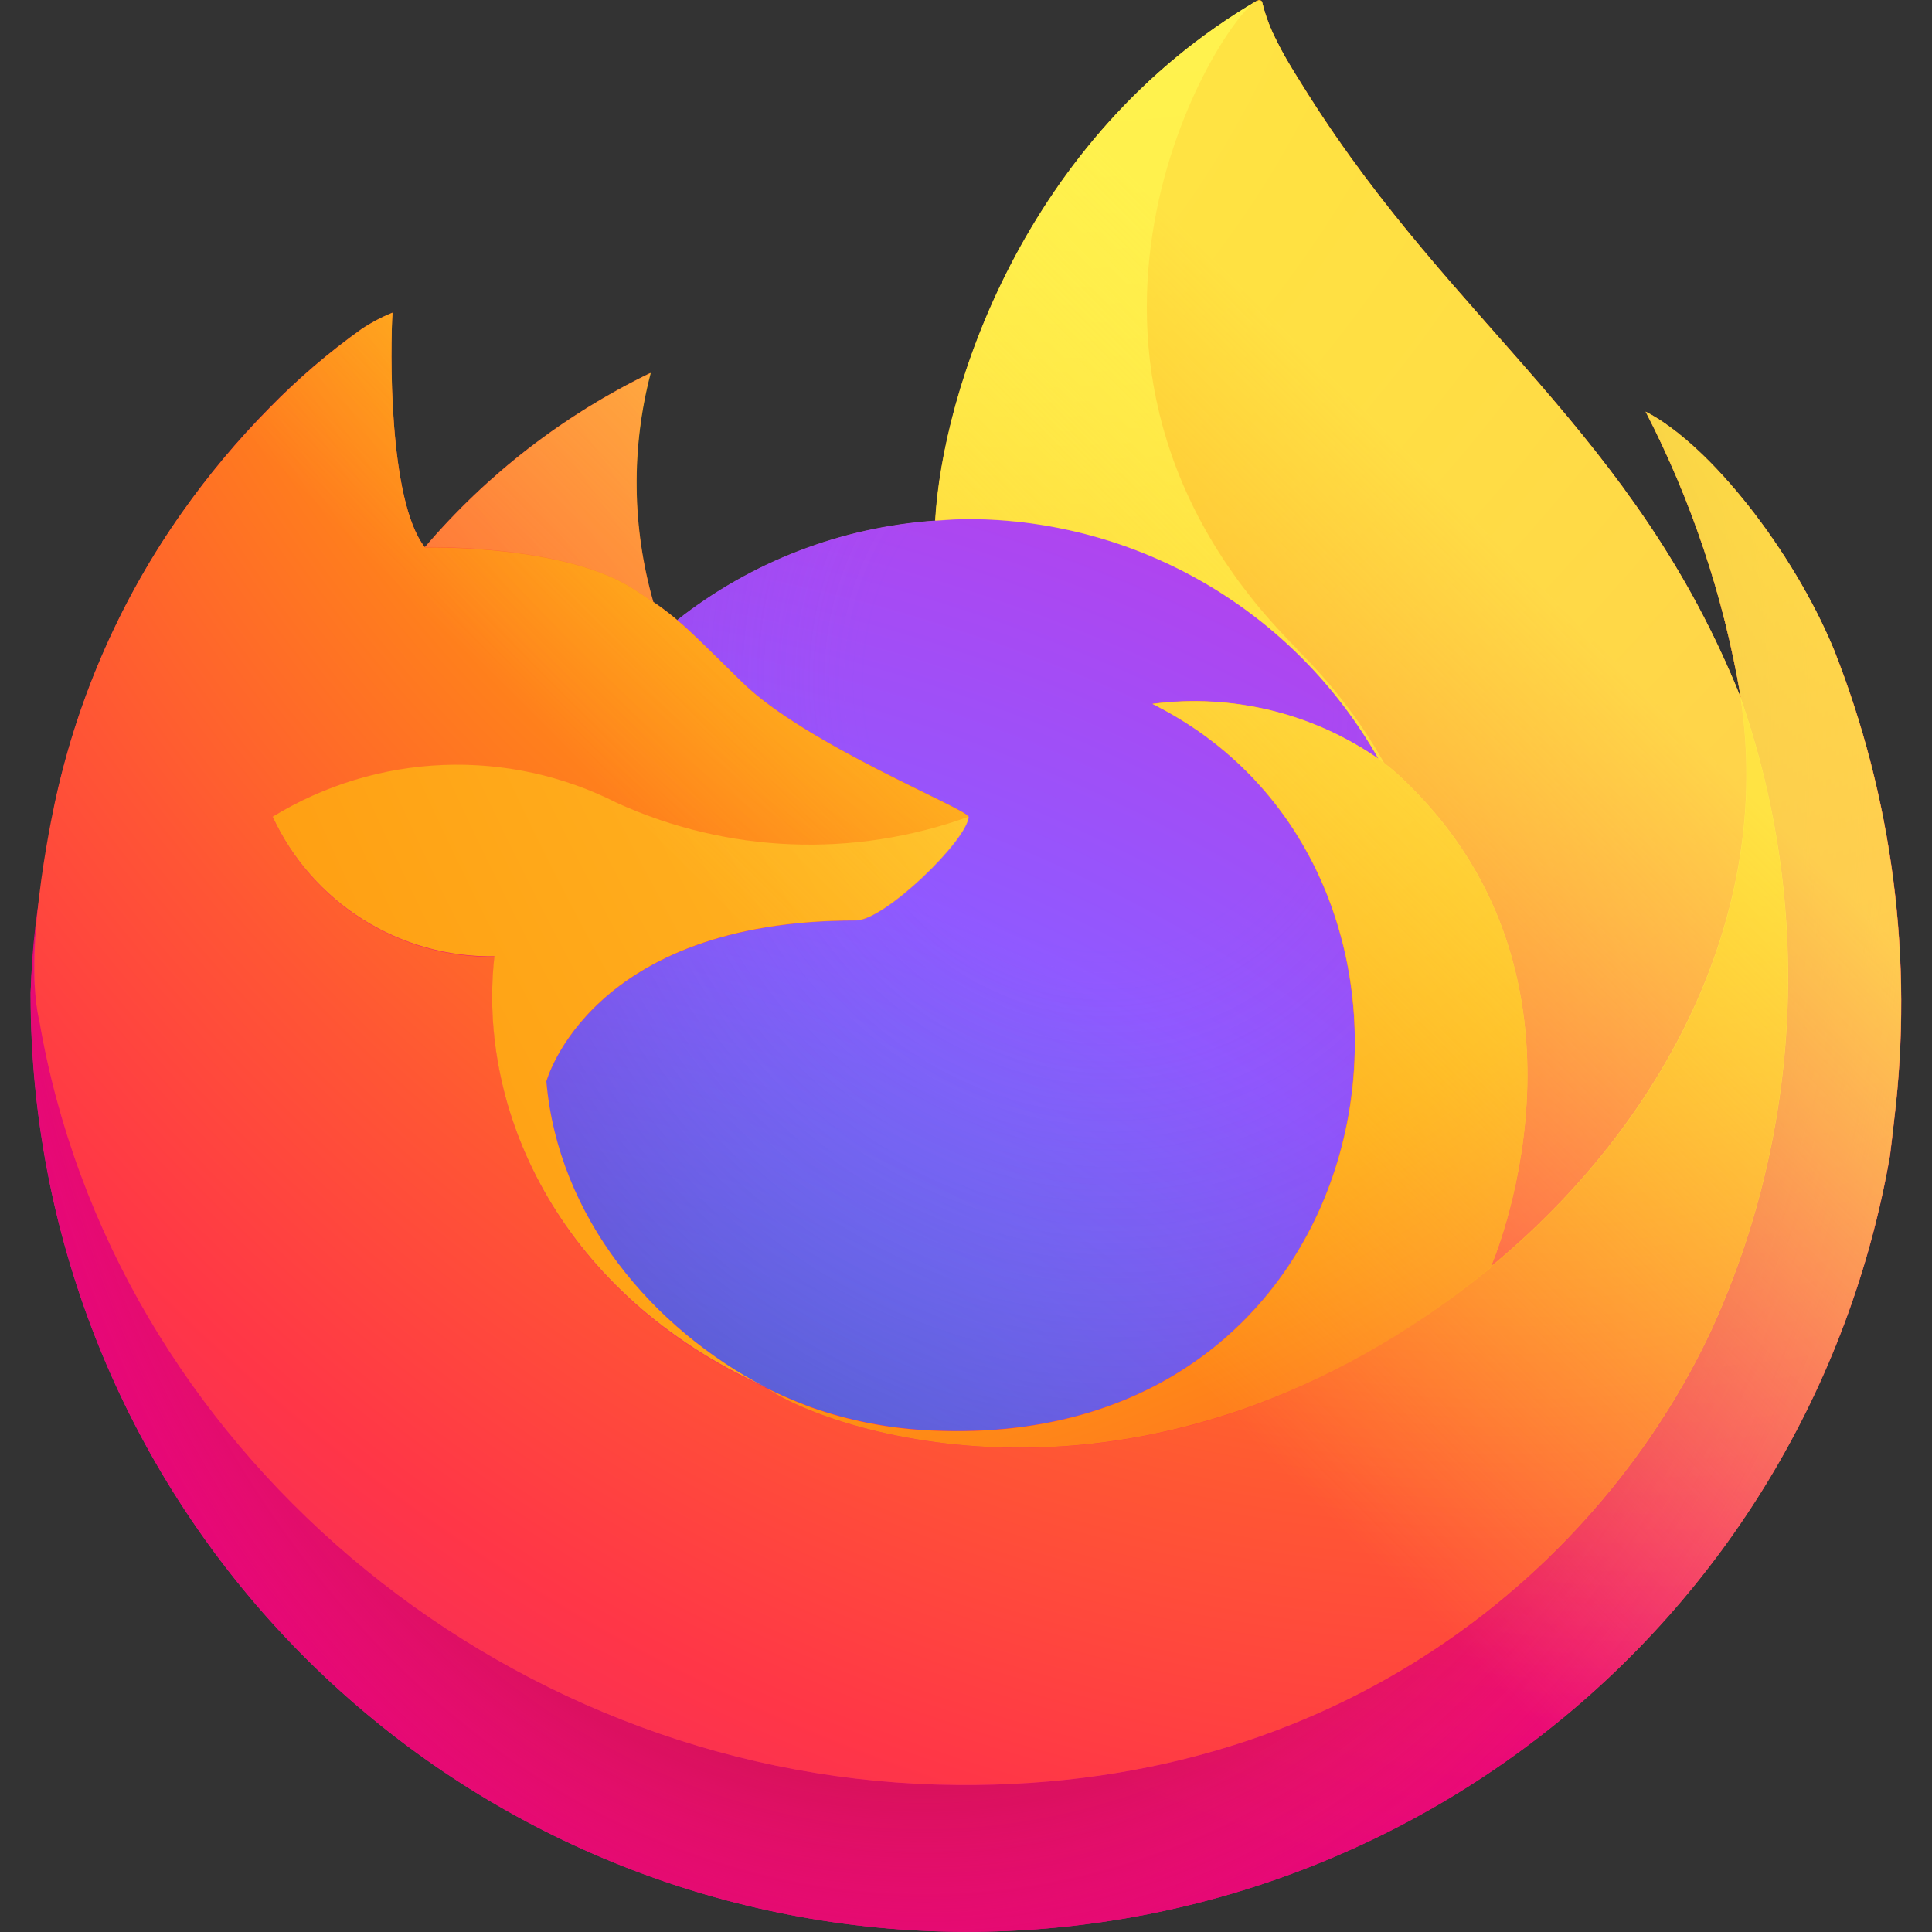 <svg width="24" height="24" viewBox="0 0 24 24" fill="none" xmlns="http://www.w3.org/2000/svg">
<rect x="0" y="0" width="24" height="24" fill="#333333" stroke="none"/>
<path d="M22.777 8.059C22.271 6.842 21.246 5.529 20.443 5.114C21.015 6.223 21.413 7.414 21.621 8.644L21.623 8.664C20.308 5.386 18.078 4.062 16.256 1.184C16.164 1.038 16.072 0.892 15.982 0.738C15.931 0.65 15.89 0.571 15.854 0.498C15.779 0.352 15.72 0.197 15.681 0.037C15.681 0.03 15.678 0.023 15.673 0.017C15.668 0.012 15.662 0.008 15.654 0.007C15.647 0.005 15.639 0.005 15.632 0.007C15.631 0.007 15.628 0.01 15.627 0.011C15.625 0.011 15.621 0.014 15.618 0.015L15.623 0.007C12.701 1.718 11.709 4.885 11.619 6.47C10.451 6.55 9.335 6.98 8.416 7.704C8.32 7.622 8.22 7.546 8.116 7.476C7.851 6.548 7.839 5.566 8.083 4.633C7.01 5.152 6.056 5.889 5.283 6.797H5.277C4.816 6.212 4.849 4.285 4.875 3.883C4.739 3.938 4.609 4.007 4.487 4.089C4.08 4.38 3.699 4.706 3.35 5.063C2.951 5.467 2.588 5.903 2.262 6.368C1.514 7.428 0.984 8.625 0.701 9.891L0.686 9.968C0.664 10.071 0.585 10.583 0.572 10.695C0.572 10.703 0.57 10.711 0.569 10.72C0.467 11.249 0.404 11.786 0.38 12.324V12.384C0.385 15.295 1.481 18.099 3.453 20.241C5.424 22.383 8.126 23.709 11.027 23.956C13.927 24.203 16.815 23.353 19.12 21.575C21.425 19.797 22.98 17.22 23.477 14.351C23.497 14.201 23.513 14.053 23.53 13.901C23.77 11.921 23.51 9.912 22.776 8.057L22.777 8.059ZM9.369 17.166C9.423 17.192 9.474 17.22 9.53 17.245L9.538 17.25C9.481 17.223 9.425 17.195 9.369 17.166ZM21.623 8.667V8.656L21.626 8.668L21.623 8.667Z" fill="url(#paint0_linear_446_341)"/>
<path d="M22.777 8.059C22.271 6.842 21.246 5.529 20.443 5.114C21.015 6.223 21.413 7.414 21.621 8.644L21.621 8.655L21.623 8.667C22.52 11.233 22.39 14.047 21.261 16.52C19.928 19.38 16.702 22.313 11.65 22.169C6.193 22.014 1.385 17.963 0.487 12.659C0.324 11.823 0.487 11.399 0.569 10.719C0.457 11.247 0.395 11.784 0.382 12.324V12.384C0.388 15.295 1.484 18.099 3.455 20.241C5.426 22.383 8.129 23.709 11.029 23.956C13.93 24.203 16.818 23.354 19.123 21.576C21.428 19.797 22.982 17.22 23.48 14.351C23.499 14.201 23.515 14.053 23.532 13.901C23.772 11.921 23.513 9.912 22.778 8.057L22.777 8.059Z" fill="url(#paint1_radial_446_341)"/>
<path d="M22.777 8.059C22.271 6.842 21.246 5.529 20.443 5.114C21.015 6.223 21.413 7.414 21.621 8.644L21.621 8.655L21.623 8.667C22.52 11.233 22.39 14.047 21.261 16.52C19.928 19.38 16.702 22.313 11.65 22.169C6.193 22.014 1.385 17.963 0.487 12.659C0.324 11.823 0.487 11.399 0.569 10.719C0.457 11.247 0.395 11.784 0.382 12.324V12.384C0.388 15.295 1.484 18.099 3.455 20.241C5.426 22.383 8.129 23.709 11.029 23.956C13.93 24.203 16.818 23.354 19.123 21.576C21.428 19.797 22.982 17.22 23.48 14.351C23.499 14.201 23.515 14.053 23.532 13.901C23.772 11.921 23.513 9.912 22.778 8.057L22.777 8.059Z" fill="url(#paint2_radial_446_341)"/>
<path d="M17.122 9.424C17.147 9.442 17.17 9.46 17.194 9.477C16.902 8.959 16.538 8.485 16.113 8.068C12.496 4.451 15.166 0.228 15.616 0.012L15.62 0.005C12.698 1.716 11.706 4.883 11.616 6.468C11.752 6.458 11.886 6.447 12.025 6.447C13.062 6.449 14.079 6.726 14.975 7.248C15.87 7.771 16.611 8.522 17.122 9.424Z" fill="url(#paint3_radial_446_341)"/>
<path d="M12.031 10.148C12.012 10.437 10.989 11.435 10.632 11.435C7.324 11.435 6.787 13.436 6.787 13.436C6.933 15.121 8.108 16.51 9.527 17.242C9.592 17.276 9.658 17.306 9.723 17.336C9.837 17.386 9.951 17.433 10.065 17.476C10.552 17.648 11.062 17.747 11.579 17.768C17.378 18.04 18.5 10.834 14.316 8.742C15.303 8.614 16.302 8.856 17.121 9.423C16.61 8.521 15.869 7.771 14.974 7.248C14.078 6.725 13.061 6.449 12.024 6.447C11.886 6.447 11.751 6.458 11.615 6.467C10.448 6.547 9.332 6.977 8.413 7.701C8.59 7.851 8.79 8.052 9.212 8.467C10.001 9.245 12.026 10.051 12.03 10.145L12.031 10.148Z" fill="url(#paint4_radial_446_341)"/>
<path d="M12.031 10.148C12.012 10.437 10.989 11.435 10.632 11.435C7.324 11.435 6.787 13.436 6.787 13.436C6.933 15.121 8.108 16.51 9.527 17.242C9.592 17.276 9.658 17.306 9.723 17.336C9.837 17.386 9.951 17.433 10.065 17.476C10.552 17.648 11.062 17.747 11.579 17.768C17.378 18.04 18.5 10.834 14.316 8.742C15.303 8.614 16.302 8.856 17.121 9.423C16.61 8.521 15.869 7.771 14.974 7.248C14.078 6.725 13.061 6.449 12.024 6.447C11.886 6.447 11.751 6.458 11.615 6.467C10.448 6.547 9.332 6.977 8.413 7.701C8.59 7.851 8.79 8.052 9.212 8.467C10.001 9.245 12.026 10.051 12.03 10.145L12.031 10.148Z" fill="url(#paint5_radial_446_341)"/>
<path d="M7.871 7.317C7.965 7.377 8.043 7.429 8.111 7.477C7.846 6.549 7.835 5.567 8.078 4.633C7.005 5.153 6.051 5.889 5.277 6.797C5.334 6.795 7.022 6.766 7.871 7.317Z" fill="url(#paint6_radial_446_341)"/>
<path d="M0.485 12.66C1.383 17.964 6.191 22.016 11.648 22.169C16.7 22.312 19.926 19.379 21.259 16.52C22.388 14.047 22.518 11.234 21.621 8.668V8.657C21.621 8.648 21.619 8.643 21.621 8.646L21.623 8.665C22.036 11.36 20.665 13.969 18.523 15.737L18.516 15.752C14.341 19.153 10.346 17.803 9.538 17.253C9.482 17.226 9.425 17.198 9.369 17.169C6.935 16.005 5.929 13.789 6.145 11.886C5.567 11.894 5 11.735 4.51 11.427C4.021 11.12 3.632 10.677 3.389 10.152C4.028 9.761 4.757 9.54 5.506 9.509C6.254 9.479 6.998 9.642 7.667 9.981C9.044 10.606 10.612 10.667 12.034 10.152C12.03 10.058 10.005 9.252 9.215 8.474C8.794 8.059 8.594 7.858 8.416 7.708C8.32 7.627 8.22 7.551 8.116 7.481C8.047 7.433 7.969 7.382 7.876 7.321C7.027 6.769 5.34 6.8 5.284 6.801H5.279C4.818 6.217 4.85 4.29 4.876 3.887C4.74 3.942 4.61 4.011 4.488 4.094C4.081 4.384 3.7 4.71 3.351 5.068C2.951 5.47 2.586 5.906 2.259 6.369C1.511 7.429 0.981 8.627 0.698 9.893C0.692 9.917 0.279 11.724 0.483 12.661L0.485 12.66Z" fill="url(#paint7_radial_446_341)"/>
<path d="M16.113 8.068C16.538 8.485 16.902 8.959 17.194 9.477C17.258 9.526 17.317 9.575 17.368 9.621C20.006 12.053 18.624 15.489 18.521 15.732C20.663 13.967 22.033 11.356 21.621 8.661C20.305 5.38 18.073 4.056 16.255 1.178C16.162 1.032 16.07 0.886 15.98 0.732C15.929 0.644 15.888 0.565 15.852 0.492C15.777 0.346 15.719 0.191 15.679 0.031C15.679 0.024 15.676 0.017 15.671 0.011C15.666 0.006 15.66 0.002 15.652 0.001C15.645 -0 15.638 -0 15.63 0.001C15.629 0.001 15.627 0.004 15.625 0.005C15.623 0.005 15.619 0.008 15.616 0.009C15.166 0.223 12.498 4.449 16.115 8.063L16.113 8.068Z" fill="url(#paint8_radial_446_341)"/>
<path d="M17.368 9.623C17.317 9.576 17.257 9.528 17.193 9.48C17.17 9.462 17.146 9.444 17.121 9.427C16.303 8.86 15.303 8.617 14.316 8.745C18.5 10.838 17.378 18.041 11.579 17.771C11.063 17.75 10.552 17.652 10.065 17.479C9.951 17.436 9.838 17.39 9.724 17.339C9.658 17.309 9.592 17.279 9.527 17.246L9.535 17.251C10.344 17.803 14.338 19.151 18.513 15.75L18.52 15.735C18.624 15.492 20.006 12.055 17.367 9.624L17.368 9.623Z" fill="url(#paint9_radial_446_341)"/>
<path d="M6.787 13.434C6.787 13.434 7.324 11.433 10.632 11.433C10.99 11.433 12.013 10.435 12.031 10.146C10.609 10.661 9.041 10.6 7.664 9.974C6.996 9.635 6.252 9.473 5.503 9.503C4.754 9.533 4.026 9.755 3.387 10.146C3.629 10.671 4.019 11.113 4.508 11.421C4.997 11.729 5.565 11.888 6.142 11.879C5.927 13.781 6.932 15.998 9.366 17.162C9.42 17.188 9.471 17.217 9.527 17.242C8.106 16.509 6.934 15.119 6.787 13.434Z" fill="url(#paint10_radial_446_341)"/>
<path d="M22.777 8.059C22.271 6.842 21.246 5.529 20.443 5.114C21.015 6.223 21.413 7.414 21.621 8.644L21.623 8.664C20.308 5.386 18.078 4.062 16.256 1.184C16.164 1.038 16.072 0.892 15.982 0.738C15.931 0.65 15.89 0.571 15.854 0.498C15.779 0.352 15.72 0.197 15.681 0.037C15.681 0.03 15.678 0.023 15.673 0.017C15.668 0.012 15.662 0.008 15.654 0.007C15.647 0.005 15.639 0.005 15.632 0.007C15.631 0.007 15.628 0.01 15.627 0.011C15.625 0.011 15.621 0.014 15.618 0.015L15.623 0.007C12.701 1.718 11.709 4.885 11.619 6.47C11.754 6.46 11.889 6.449 12.027 6.449C13.064 6.451 14.082 6.727 14.977 7.25C15.872 7.773 16.613 8.524 17.124 9.426C16.306 8.859 15.306 8.616 14.319 8.745C18.503 10.837 17.381 18.041 11.582 17.77C11.066 17.749 10.555 17.651 10.068 17.478C9.954 17.436 9.841 17.389 9.727 17.338C9.661 17.308 9.595 17.278 9.53 17.245L9.538 17.25C9.481 17.223 9.425 17.195 9.369 17.166C9.423 17.192 9.474 17.22 9.53 17.245C8.109 16.511 6.937 15.123 6.79 13.439C6.79 13.439 7.327 11.438 10.635 11.438C10.993 11.438 12.016 10.44 12.034 10.15C12.03 10.056 10.005 9.25 9.216 8.472C8.794 8.057 8.594 7.856 8.416 7.706C8.321 7.625 8.22 7.549 8.116 7.478C7.851 6.551 7.84 5.569 8.084 4.635C7.011 5.155 6.057 5.892 5.283 6.799H5.278C4.817 6.215 4.849 4.288 4.876 3.885C4.739 3.94 4.609 4.009 4.487 4.091C4.08 4.382 3.7 4.708 3.35 5.066C2.952 5.469 2.588 5.905 2.262 6.37C1.514 7.43 0.985 8.628 0.702 9.894L0.686 9.971C0.665 10.073 0.566 10.593 0.552 10.705C0.463 11.241 0.405 11.783 0.381 12.326V12.386C0.386 15.297 1.482 18.101 3.453 20.243C5.424 22.386 8.127 23.711 11.027 23.958C13.928 24.205 16.816 23.356 19.121 21.578C21.426 19.8 22.98 17.222 23.478 14.354C23.497 14.204 23.513 14.055 23.531 13.903C23.77 11.923 23.512 9.913 22.777 8.059Z" fill="url(#paint11_linear_446_341)"/>
<defs>
<linearGradient id="paint0_linear_446_341" x1="21.239" y1="3.719" x2="1.919" y2="22.354" gradientUnits="userSpaceOnUse">
<stop offset="0.048" stop-color="#FFF44F"/>
<stop offset="0.111" stop-color="#FFE847"/>
<stop offset="0.225" stop-color="#FFC830"/>
<stop offset="0.368" stop-color="#FF980E"/>
<stop offset="0.401" stop-color="#FF8B16"/>
<stop offset="0.462" stop-color="#FF672A"/>
<stop offset="0.534" stop-color="#FF3647"/>
<stop offset="0.705" stop-color="#E31587"/>
</linearGradient>
<radialGradient id="paint1_radial_446_341" cx="0" cy="0" r="1" gradientUnits="userSpaceOnUse" gradientTransform="translate(20.489 -3.059) scale(24.255 30.824)">
<stop offset="0.129" stop-color="#FFBD4F"/>
<stop offset="0.186" stop-color="#FFAC31"/>
<stop offset="0.247" stop-color="#FF9D17"/>
<stop offset="0.283" stop-color="#FF980E"/>
<stop offset="0.403" stop-color="#FF563B"/>
<stop offset="0.467" stop-color="#FF3750"/>
<stop offset="0.71" stop-color="#F5156C"/>
<stop offset="0.782" stop-color="#EB0878"/>
<stop offset="0.86" stop-color="#E50080"/>
</radialGradient>
<radialGradient id="paint2_radial_446_341" cx="0" cy="0" r="1" gradientUnits="userSpaceOnUse" gradientTransform="translate(11.483 9.529) scale(24.255 30.824)">
<stop offset="0.3" stop-color="#960E18"/>
<stop offset="0.351" stop-color="#B11927" stop-opacity="0.74"/>
<stop offset="0.435" stop-color="#DB293D" stop-opacity="0.343"/>
<stop offset="0.497" stop-color="#F5334B" stop-opacity="0.094"/>
<stop offset="0.53" stop-color="#FF3750" stop-opacity="0"/>
</radialGradient>
<radialGradient id="paint3_radial_446_341" cx="0" cy="0" r="1" gradientUnits="userSpaceOnUse" gradientTransform="translate(12.338 -6.845) scale(73.195 44.514)">
<stop offset="0.132" stop-color="#FFF44F"/>
<stop offset="0.252" stop-color="#FFDC3E"/>
<stop offset="0.506" stop-color="#FF9D12"/>
<stop offset="0.526" stop-color="#FF980E"/>
</radialGradient>
<radialGradient id="paint4_radial_446_341" cx="0" cy="0" r="1" gradientUnits="userSpaceOnUse" gradientTransform="translate(4.869 26.415) scale(25.968 24.462)">
<stop offset="0.353" stop-color="#3A8EE6"/>
<stop offset="0.472" stop-color="#5C79F0"/>
<stop offset="0.669" stop-color="#9059FF"/>
<stop offset="1" stop-color="#C139E6"/>
</radialGradient>
<radialGradient id="paint5_radial_446_341" cx="0" cy="0" r="1" gradientUnits="userSpaceOnUse" gradientTransform="translate(13.582 8.651) rotate(-12.831) scale(13.727 15.234)">
<stop offset="0.206" stop-color="#9059FF" stop-opacity="0"/>
<stop offset="0.278" stop-color="#8C4FF3" stop-opacity="0.064"/>
<stop offset="0.747" stop-color="#7716A8" stop-opacity="0.45"/>
<stop offset="0.975" stop-color="#6E008B" stop-opacity="0.6"/>
</radialGradient>
<radialGradient id="paint6_radial_446_341" cx="0" cy="0" r="1" gradientUnits="userSpaceOnUse" gradientTransform="translate(48.833 -23.861) scale(68.156 70.128)">
<stop stop-color="#FFE226"/>
<stop offset="0.121" stop-color="#FFDB27"/>
<stop offset="0.295" stop-color="#FFC82A"/>
<stop offset="0.502" stop-color="#FFA930"/>
<stop offset="0.732" stop-color="#FF7E37"/>
<stop offset="0.792" stop-color="#FF7139"/>
</radialGradient>
<radialGradient id="paint7_radial_446_341" cx="0" cy="0" r="1" gradientUnits="userSpaceOnUse" gradientTransform="translate(18.901 -9.822) scale(37.816 46.524)">
<stop offset="0.113" stop-color="#FFF44F"/>
<stop offset="0.456" stop-color="#FF980E"/>
<stop offset="0.622" stop-color="#FF5634"/>
<stop offset="0.716" stop-color="#FF3647"/>
<stop offset="0.904" stop-color="#E31587"/>
</radialGradient>
<radialGradient id="paint8_radial_446_341" cx="0" cy="0" r="1" gradientUnits="userSpaceOnUse" gradientTransform="translate(2.237 -2.488) rotate(77.82) scale(40.317 52.288)">
<stop stop-color="#FFF44F"/>
<stop offset="0.06" stop-color="#FFE847"/>
<stop offset="0.168" stop-color="#FFC830"/>
<stop offset="0.304" stop-color="#FF980E"/>
<stop offset="0.356" stop-color="#FF8B16"/>
<stop offset="0.455" stop-color="#FF672A"/>
<stop offset="0.57" stop-color="#FF3647"/>
<stop offset="0.737" stop-color="#E31587"/>
</radialGradient>
<radialGradient id="paint9_radial_446_341" cx="0" cy="0" r="1" gradientUnits="userSpaceOnUse" gradientTransform="translate(4.457 -10.105) scale(54.436 57.279)">
<stop offset="0.137" stop-color="#FFF44F"/>
<stop offset="0.48" stop-color="#FF980E"/>
<stop offset="0.592" stop-color="#FF5634"/>
<stop offset="0.655" stop-color="#FF3647"/>
<stop offset="0.904" stop-color="#E31587"/>
</radialGradient>
<radialGradient id="paint10_radial_446_341" cx="0" cy="0" r="1" gradientUnits="userSpaceOnUse" gradientTransform="translate(36.674 -10.823) scale(65.11 75.083)">
<stop offset="0.094" stop-color="#FFF44F"/>
<stop offset="0.231" stop-color="#FFE141"/>
<stop offset="0.509" stop-color="#FFAF1E"/>
<stop offset="0.626" stop-color="#FF980E"/>
</radialGradient>
<linearGradient id="paint11_linear_446_341" x1="21.003" y1="3.624" x2="4.572" y2="20.058" gradientUnits="userSpaceOnUse">
<stop offset="0.167" stop-color="#FFF44F" stop-opacity="0.8"/>
<stop offset="0.266" stop-color="#FFF44F" stop-opacity="0.634"/>
<stop offset="0.489" stop-color="#FFF44F" stop-opacity="0.217"/>
<stop offset="0.6" stop-color="#FFF44F" stop-opacity="0"/>
</linearGradient>
</defs>
</svg>
